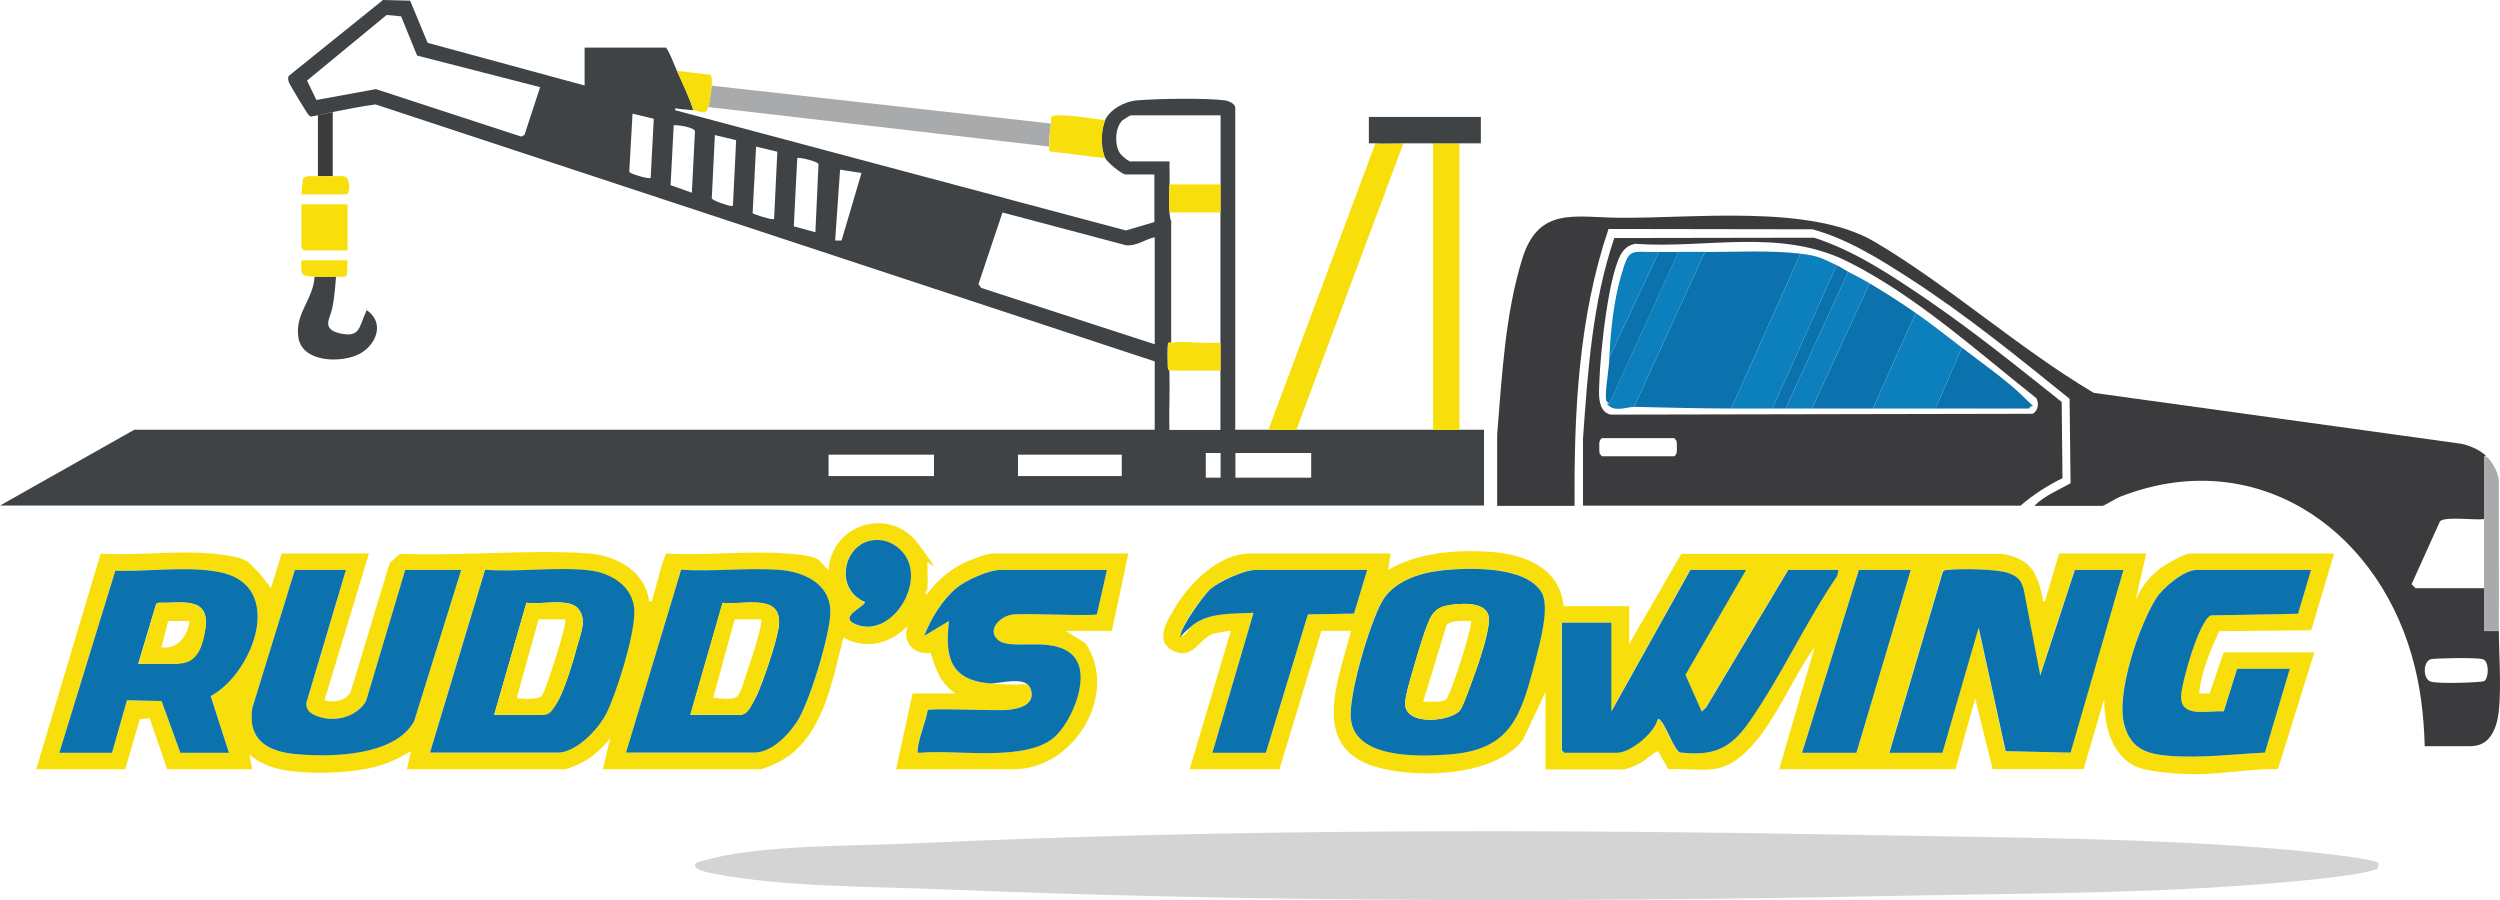 <?xml version="1.0" encoding="UTF-8"?>
<svg id="Layer_1" xmlns="http://www.w3.org/2000/svg" version="1.1" viewBox="0 0 1517.7 546.4">
  <!-- Generator: Adobe Illustrator 29.0.0, SVG Export Plug-In . SVG Version: 2.1.0 Build 186)  -->
  <defs>
    <style>
      .st0 {
        fill: #f8df0b;
      }

      .st1 {
        fill: #3b3b3d;
      }

      .st2 {
        fill: #0c72ae;
      }

      .st3 {
        fill: #0b80bd;
      }

      .st4 {
        fill: #a8aaac;
      }

      .st5 {
        fill: #d4d4d4;
      }

      .st6 {
        fill: #404345;
      }
    </style>
  </defs>
  <path class="st6" d="M193,70c-1.5.2-2.9.6-4.4.8l-1.1-.8c-.9-.8-11.7-18.7-12.1-20s-.9-2.7,0-4L232.5,0l16.5.4,10.6,25.6,95.3,25.9v-23h49.5c2.8,4.4,4.4,9.3,6.5,14,3.5,7.9,7.4,15.8,10,24-2.6-.2-5.2-.5-7.8-.7s-3.4-1.2-3.2.7l273.6,73,17.3-5.1v-28.9c.1,0-17.4,0-17.4,0-2.4,0-11.3-7.4-12.5-10-2.9-6-2.7-16.9,0-23s11.2-11.3,19.5-12c12.8-1,40.6-1.5,53,0,2.3.3,6.5,2,6.5,4.5v195.5c6.7,0,13.3,0,20,0s11.3,0,17,0c27.7.1,55.4-.1,83,0,5.3,0,10.7,0,16,0s10,0,15,0v46H0l81.5-46h619.5v-41.5L228,63.4c-8.7,1.1-17.4,3-26,4.6-3,.5-6,1.6-9,2ZM253.2,33.7l-9.7-23.8-8.8-.8-48.3,39.8,5.7,11.8,36.1-6.6,88.2,28.8,2-1,9.5-29-74.8-19.2ZM396.9,72.1l-12.9-3.1-2,35.3c.3,1.2,12,4.6,13,3.7l1.9-35.9ZM741,112c0-14,0-28,0-42h-54.5c-.3,0-4.4,2.5-5,3-4.9,4.4-5.3,16.9-.4,21.4s5.6,3.6,6.4,3.6h22.5c-.1,4.6.2,9.4,0,14-.3,6.9-.6,9.8,0,17s1.3,3.6,1,5.5v73.5c-.6,0-1.2-.2-1.8.2-.6.6-.4,12.2-.3,14.4s1,2.3,1,2.4c.4,12-.3,24,0,36h31c0-12,0-24,0-36s0-11.7,0-17c0-26.3,0-52.7,0-79s0-11.7,0-17ZM420,117l1.9-37.4c-.8-2.4-10.2-3.8-12.9-3.6l-1.9,36.4,12.9,4.6ZM446.9,85.1l-12.9-3.1-1.9,38.4c.5,1.4,9.5,4.4,11.4,4.6s1.3,0,1.5-1.5l1.9-38.4ZM471.9,92.1l-12.9-3.1-2.1,40.4c.2.6,10.1,3.6,11.6,3.6,2.1.1,1.3,0,1.5-1.5l1.9-39.4ZM495,141l1.9-41.4c-.6-1.7-12.1-4.4-12.9-3.6l-2.1,41.4,13.1,3.6ZM523,105l-13-2-3,43h3.9c0-.1,12.1-41,12.1-41ZM701,144c-5.9,1.3-11.2,5.6-17.4,4.9l-75-19.9-14.6,43.5,1.7,2.3,105.3,34.2v-65ZM741,275h-9v15h9v-15ZM796,275h-46v15h46v-15ZM567,276h-64v13h64v-13ZM681,276h-63v13h63v-13Z"/>
  <path class="st5" d="M1444,524l-.4,3c-1.9,2.8-33.6,6.4-39.1,6.9-83.4,8.7-171,8.3-255,10-192,3.8-385.3,3.9-576.9-4-43.5-1.8-96.4-1.3-138.6-9.4-2.8-.5-11.5-2-12-5-.4-2.1,3.5-2.6,5-3,32.4-9.8,92.2-8.8,127.5-10.5,193.7-9,388.9-8.6,582.9-5,83.8,1.6,169.6,1.6,253,9,6.6.6,51.6,5.1,53.5,8Z"/>
  <path class="st0" d="M949,368h40v23l31.7-54.8h194.7c17.3,3.1,21,10.8,24.6,26.4.3,1.4-.9,2.9,1.5,2.4l8.5-29h53l-6.5,28c4.6-9.7,11-17.3,20.5-22.5s11.2-5.5,13.5-5.5h86.5l-13.9,46.6-55.9.6c-5.5,12-10.8,24.6-12.2,37.8h6.4c0-.1,8.6-25,8.6-25h55l-22.1,70.9c-17.9-.3-35.5,3.5-53.4,3.1-8.2-.2-25.2-1.4-32.5-4.5-15.5-6.8-19.8-26.1-19.5-41.5l-12.6,42.9h-55.2c0,.1-10.6-42.9-10.6-42.9l-12,43h-107l21.5-74c-16,20.5-32.8,71-62,74-8.5.9-18.2-.6-26.8,0l-6.2-11c-4.3,1.8-7.3,5.5-11.4,7.6s-8.5,3.5-9.5,3.5h-47.5v-47l-13.6,28.9c-17.1,22.6-65.4,24-90.2,16.3-39.7-12.2-21.4-53.8-14.2-82.3h-18l-25.5,84h-54.5l25-84c-.4-.4-9.2,1.3-10.7,1.8-9,3.1-12.3,16.4-24.6,10.1-11.7-6-2.6-19.2,1.9-26.8,8.7-14.5,26.6-32.1,44.9-32.1h85.5l-1.5,10c17.8-10.6,41.5-12.4,62-11,20.8,1.4,42.3,9.6,44.5,33ZM830,346h-67.5c-7.7,0-21.6,6.3-27.5,11.5s-17.2,21.3-18,27,5.6-3.7,6.5-4.5c10.1-8.5,25-7.3,37.5-8l-25,85h32.5l25.5-84,28-.5,8-26.5ZM874.8,346.3c-13.3,1.4-29.1,6.7-36,19-7.4,13.3-20.4,56.6-18.8,71.2,2.6,24,40.9,22.7,58.5,21.5,38.8-2.5,44.6-23.1,53.4-56.6,2.7-10.2,9.1-32.9,3.9-41.8-9.6-16.4-44.6-15-61.1-13.4ZM1060,346h-34l-48,86v-54h-30v77.5l1.5,1.5h32c8.2,0,22.5-11.9,24.5-20,1.4-.3,1.6.1,2.4,1,2.8,3,8.2,17.8,11.2,18.8,20.5,2.3,30.7-2.1,42.1-18.5,19.3-27.4,34.3-60.7,53.4-88.6l.8-3.7h-30.5l-49.7,83.3-2.8,2.7-9.9-22.3,36.8-63.7ZM1160,346h-31.5l-34.5,111h33l33-111ZM1147,457h32l22-76,16.4,75,39.4.9,32.1-110.9h-29.5l-21,64-10-52c-1.3-4.6-4.5-8.3-9-10-6.7-2.6-29.5-2.9-37.1-2s-2.2,0-3,1l-32.5,110ZM1403,346h-69.5c-7.8,0-20.6,10.8-24.7,17.3-10.4,16.6-24.5,57.9-19.3,76.7,4.2,15.3,14.6,18,29,19,18.9,1.2,37.7-1.2,56.4-2.1l15.1-50.9h-32l-8.1,25.9c-9-.8-26.4,4.3-25.9-9.3.3-8.4,10.9-45.8,18-49l53-1,7.9-26.6Z"/>
  <path class="st1" d="M1517,383c0,14.5,2.2,42.6-1.2,55.3s-10.6,14.7-16.3,14.7h-27.5c-.5-18.9-2.7-37.4-8-55.5-22.8-78.6-96.4-127.5-177-95.9-2,.8-9.9,5.5-10.5,5.5h-41.5c6.2-6.2,14.5-9.5,22-13.7l-.6-51.3c-31.6-25.5-63.4-51.4-97.6-73.4-18.1-11.7-37.6-23.8-58.5-29.5l-123.8-.2c-18.2,53.7-21,111.6-20.6,168.1h-47v-43.5c2.9-35,4.8-73,15.3-106.7,9.8-31.5,31.9-25,58.2-24.7,45.8.5,116.6-8.4,155.5,14.5,45.3,26.7,87.6,64.8,133.2,91.8l223.1,30.9c4.4.9,9.5,3,13.1,5.7s.6,1.9.7,2v38c-5.6.9-23-1.8-26.7,1.3l-17.3,38.3,2.5,2.4h41.5c0,8.7,0,17.4,0,26h9ZM1475.7,400.2c-4.9,1.5-4.9,12.1,0,13.6s30.7.5,32.3-.3c3-1.5,3.3-12.1-.7-13.3s-29.5-.6-31.6,0Z"/>
  <path class="st0" d="M563,357.5c0,.7-2.2,2.7-.5,3.5,6.8-9.1,15.5-16.6,26.2-20.8s12.6-4.2,14.8-4.2h81.5l-10,47h-28l12,7.5c20.6,30.9-7,76.5-43.5,76.5h-71.5l10-46h26c-9-6.2-12-14.5-15-24.6-10.3,1.4-17.4-6.5-14-16.4-10.4,10.8-25.5,14.7-39,7-6.8,26.5-12.4,61.5-39,75.5-2.1,1.1-9.7,4.5-11.5,4.5h-95.5l4.5-19c-4.8,6.4-12.3,13-19.8,16.2s-7.4,2.8-8.2,2.8h-95.5l2.5-11c-7.1,4.2-14.2,7.7-22.3,9.7-16.2,4-42.1,4.8-58.4,1-5.9-1.4-12.9-4.4-17.3-8.7l1.5,9h-51.5l-10.6-30.9-6,.5-8.9,30.4H22l39.1-130.9c22.5,1.4,48-2.3,70.1.2s19,5.3,26.3,11.7l7,9,6.5-21h53l-27,89c5.1,2,13,.4,15.8-4.7l23.7-78.3,6.2-5.8c37.2,1.5,76.9-2.7,113.8-.3,17.2,1.1,35.2,10.4,37.5,29.1,2.4.3,1.6,0,2.1-1.4,1.3-3.6,6.9-27.3,8.6-27.6,23.7,1.5,49.4-1.8,72.8,0s18,4,25.5,10c1.7-27.9,37.3-39,54.4-15.9s5.6,9.6,5.6,11.4c0,5.2.4,10.9,0,16ZM528.7,328.2c-17.6,3.6-21.8,29.9-3.7,37.3.6,2.6-16.8,9-5.6,13.6,20.4,8.3,40.3-21.4,31.4-39.4-4-8.2-13-13.3-22.2-11.4ZM36,457h32l9.1-31.9,21,.5,11.4,31.4h29.5l-11.1-34.4c25.7-13.9,46.1-67.3,5.3-75.3-19.2-3.8-43.5-.2-63.2-.8l-34,110.5ZM210,346h-31l-25.8,83.7c-3.1,19.8,9.6,26.8,27.3,28.2,21.1,1.7,59.1,1,70.9-20l28.6-91.9h-34l-23.8,79.7c-5.8,9.3-17.9,12.7-28,9.6s-8.7-3.2-8.2-8.7l24-80.6ZM261,457h77.5c10.5,0,24.8-14.8,29.4-23.6s17.2-50.5,17.1-61.9-14-23.7-27.8-25.2c-19.9-2.2-42.6,1.2-62.8-.3l-33.5,111.1ZM380,457h77.5c8.7,0,21.2-11.3,25.9-18.1,7.8-11.2,20.7-54,20.7-67.4,0-17.4-16.6-24.5-31.5-25.5-19.1-1.3-39.8,1.1-59.1,0l-33.5,111.1ZM672,346h-64.5c-7.4,0-21.1,6.2-27,11-8.5,6.9-15.7,18.9-19.5,29l15-9c-2.6,21.7.8,35.7,24.6,37.9s23.4-2.2,25.2,3.8c2.7,9.2-7.4,11.7-14.3,12.3-7,.6-46.3-1.2-48.4.1-1.2,7.4-5.8,17.2-6.1,24.4-.1,2.1,0,1.3,1.5,1.5,22-2.1,64.1,5.8,81.5-9.5,10.6-9.3,23-38.2,10.9-49.9-12.2-11.7-37.2-2.5-45-9-7.1-6,1.2-14.5,8.6-15.5s49.1,1.2,51.3-.2l6.1-26.9Z"/>
  <path class="st1" d="M961,307v-40.5c2.9-41,5.7-82.9,19-122l121.3-.2c24.6,7.9,47.2,23,68.5,37.5,28.3,19.3,55,40.9,81.8,62.2l.5,46.3c-9.2,4.5-17.8,10-25.5,16.7h-265.5ZM1235.7,241.3c-35.9-28.4-72.8-61.9-114-82.5s-86.4-7.6-129.1-10.8c-3.1.7-5.5,2.1-7.4,4.6-8.6,11-13.7,62.6-14.2,77.8-.2,6.8-1.9,19.4,6.8,21.3l256.1-.5c3.5-1.6,4.3-7.1,1.9-10ZM972.5,266c-1.9,1.3-1.6,3.5-1.6,5.5s0,2.6.2,3.8l1.3,1.7h44c1.9-1.3,1.6-3.5,1.6-5.5s0-2.6-.2-3.8l-1.3-1.7h-44Z"/>
  <path class="st0" d="M852,87l-65,174c-5.7,0-11.3,0-17,0l65-174c5.5.3,11.4,0,17,0Z"/>
  <path class="st4" d="M638,75c-.4,4.3-1.3,10-1,14l-207-24c.9-3.2,1.7-9.7,2-13l206,23Z"/>
  <path class="st0" d="M886,87v174c-5.3,0-10.7,0-16,0V87c5.3,0,10.7,0,16,0Z"/>
  <path class="st6" d="M204,168c-.5,6.3-1,13-2.3,19.2s-7,12.7,5.2,15.3c11.3,2.4,11.1-3.7,14.6-11.6s-.1-2.4,2-2c10.1,7.8,4.6,20.7-5.2,25.9-10.7,5.7-34.5,5.5-37.1-9.6-2.5-14.7,9-23.3,9.8-37.3,4.1.2,8.9.2,13,0Z"/>
  <path class="st6" d="M835,87c-1.3,0-2.7,0-4,0v-16h68v16c-4.3,0-8.7,0-13,0s-10.7,0-16,0c-6,0-12,0-18,0-5.6,0-11.5.3-17,0Z"/>
  <path class="st4" d="M1517,383h-9c0-8.6,0-17.3,0-26,0-14,0-28,0-42v-38c.2.2,1.8.1,2.5,1,3.1,3.4,6,8.9,6.5,13.5-.1,30.5.2,61,0,91.5Z"/>
  <polygon class="st0" points="211 124 211 152 184.5 152 183 150.5 183 124 211 124"/>
  <path class="st0" d="M671,73c-2.7,6.1-2.9,17,0,23l-33.9-4.1c-.4-.9,0-1.9-.1-2.9-.3-4,.6-9.7,1-14s-.3-2.8.4-4c2.2-3,27.6,1.5,32.6,2Z"/>
  <path class="st0" d="M432,52c-.3,3.3-1.1,9.8-2,13-1.5,5.5-5.2,2.3-9,2-2.6-8.2-6.5-16.1-10-24l20.1,2.4c1.4,1,1.1,4.9.9,6.6Z"/>
  <path class="st1" d="M202,68v39c-2.9-.1-6.1-.1-9,0v-37c3-.4,6-1.5,9-2Z"/>
  <path class="st0" d="M193,107c2.9-.1,6.1-.1,9,0s6.8-.8,8.5,1,2.4,8.4,0,10h-27.5l.9-9.6c1.8-2.2,6.4-1.3,9.1-1.4Z"/>
  <path class="st0" d="M191,168c-8.5-.5-8.4-.8-8-10h28l-.4,9.1c-1.1,1.5-4.8.9-6.6.9-4.1.2-8.9.2-13,0Z"/>
  <path class="st0" d="M711,208c9.2-1.2,20.6.9,30,0,0,5.3,0,11.7,0,17h-31c0-.1-1-1.1-1-2.4,0-2.2-.3-13.8.3-14.4.5-.4,1.2-.1,1.7-.2Z"/>
  <path class="st0" d="M741,112c0,5.3,0,11.8,0,17h-31c-.6-7.2-.3-10.1,0-17h31Z"/>
  <path class="st2" d="M1060,346l-36.8,63.7,9.9,22.3,2.8-2.7,49.7-83.3h30.5l-.8,3.7c-19.1,27.9-34.2,61.2-53.4,88.6-11.5,16.4-21.7,20.8-42.1,18.5-3-1-8.4-15.8-11.2-18.8s-1-1.3-2.4-1c-2,8.1-16.4,20-24.5,20h-32l-1.5-1.5v-77.5h30v54l48-86h34Z"/>
  <path class="st2" d="M1147,457l32.5-110c.8-1,1.9-.9,3-1,7.6-.9,30.4-.6,37.1,2s7.6,5.4,9,10l10,52,21-64h29.5l-32.1,110.9-39.4-.9-16.4-75-22,76h-32Z"/>
  <path class="st2" d="M874.8,346.3c16.5-1.7,51.4-3,61.1,13.4,5.2,8.9-1.3,31.6-3.9,41.8-8.8,33.5-14.6,54.1-53.4,56.6-17.7,1.2-55.9,2.5-58.5-21.5-1.6-14.5,11.4-57.9,18.8-71.2,6.8-12.3,22.7-17.7,36-19ZM880.8,367.2c-4.2.6-9.3,2.6-11.6,6.4-3.4,5.4-8.4,22.7-10.4,29.6-1.5,5.3-6,19.6-5.8,24.3.6,13.5,27.5,10.4,33.1,4,2-2.3,6.3-14.6,7.7-18.3,3.5-9.5,9.4-26.2,10.1-35.9,1-11.9-14.5-11.3-23.1-10.1Z"/>
  <path class="st2" d="M1403,346l-7.9,26.6-53,1c-7.1,3.2-17.7,40.6-18,49-.5,13.7,16.9,8.5,25.9,9.3l8.1-25.9h32l-15.1,50.9c-18.7.9-37.5,3.3-56.4,2.1-14.4-1-24.8-3.6-29-19-5.2-18.8,8.9-60.1,19.3-76.7,4.1-6.5,16.9-17.3,24.7-17.3h69.5Z"/>
  <path class="st2" d="M830,346l-8,26.5-28,.5-25.5,84h-32.5l25-85c-12.4.8-27.4-.5-37.5,8s-7.3,9.3-6.5,4.5,13.3-22.9,18-27,19.8-11.5,27.5-11.5h67.5Z"/>
  <polygon class="st2" points="1160 346 1127 457 1094 457 1128.5 346 1160 346"/>
  <path class="st2" d="M261,457l33.5-111.1c20.2,1.5,42.9-1.9,62.8.3,13.7,1.5,27.7,9.9,27.8,25.2s-11.6,51.3-17.1,61.9-18.9,23.6-29.4,23.6h-77.5ZM300,434h29.5c3.6,0,8.1-6.3,9.7-9.3,4.2-8.1,8.9-23.6,11.3-32.7,2-7.4,6-16,.5-22.5-5.7-6.8-23-2.1-31.4-3.6l-19.6,68.1Z"/>
  <path class="st2" d="M380,457l33.5-111.1c19.3,1.2,39.9-1.3,59.1,0,14.9,1,31.5,8.2,31.5,25.5,0,13.4-12.9,56.2-20.7,67.4s-17.2,18.1-25.9,18.1h-77.5ZM419,434h30.5c4.1,0,8.4-8.7,10-12,4-8.8,12.1-32.5,13.3-41.7,2.5-20.7-21.5-12.7-34.1-14.3l-19.6,68.1Z"/>
  <path class="st2" d="M36,457l34-110.5c19.7.6,44-3,63.2.8,40.8,8,20.5,61.4-5.3,75.3l11.1,34.4h-29.5l-11.4-31.4-21-.5-9.1,31.9h-32ZM84,403h22.5c7.8,0,17.3-14.6,18.2-21.8,2.6-19.6-15.2-14.8-28.3-15.3l-1.6.7-10.9,36.4Z"/>
  <path class="st2" d="M210,346l-24,80.6c-.4,5.5,3.7,7.3,8.2,8.7,10.1,3.1,22.3-.3,28-9.6l23.8-79.7h34l-28.6,91.9c-11.8,21.1-49.8,21.8-70.9,20-17.6-1.4-30.4-8.4-27.3-28.2l25.8-83.7h31Z"/>
  <path class="st2" d="M672,346l-6.1,26.9c-2.2,1.4-43.7-.8-51.3.2s-15.8,9.5-8.6,15.5c7.8,6.6,32.8-2.7,45,9,12.2,11.7-.3,40.6-10.9,49.9-17.4,15.3-59.5,7.4-81.5,9.5-1.5-.2-1.6.6-1.5-1.5.4-7.2,4.9-17,6.1-24.4,2-1.3,41.4.5,48.4-.1,6.9-.6,17-3.1,14.3-12.3s-19.2-3.3-25.2-3.8c-23.9-2.2-27.2-16.2-24.6-37.9l-15,9c3.8-10.1,11.1-22,19.5-29,5.9-4.8,19.5-11,27-11h64.5Z"/>
  <path class="st2" d="M528.7,328.2c9.1-1.9,18.1,3.2,22.2,11.4,8.8,18.1-11,47.7-31.4,39.4-11.2-4.5,6.2-10.9,5.6-13.6-18.1-7.4-13.8-33.7,3.7-37.3Z"/>
  <path class="st0" d="M880.8,367.2c8.6-1.2,24.1-1.8,23.1,10.1-.8,9.7-6.6,26.4-10.1,35.9s-5.7,16-7.7,18.3c-5.6,6.3-32.5,9.4-33.1-4-.2-4.7,4.3-18.9,5.8-24.3,2-6.9,7-24.2,10.4-29.6s7.4-5.8,11.6-6.4ZM893,377c-4.2,0-12-.8-14.9,2.6l-14.1,46.4c3.2-.2,12,.8,14.1-1.7s8.7-22.7,10.2-27.6,5.6-18.9,4.7-19.8Z"/>
  <path class="st0" d="M300,434l19.6-68.1c8.4,1.5,25.7-3.2,31.4,3.6,5.5,6.5,1.5,15.1-.5,22.5-2.4,9.1-7.1,24.6-11.3,32.7s-6.1,9.3-9.7,9.3h-29.5ZM343,376h-16l-13,46.5c-.1,2.1,0,1.3,1.5,1.5,2.8.4,11.8.7,13.4-1.6,1.6-2.2,4.9-12.5,6.1-15.9,1.4-3.9,9.5-29,8-30.5Z"/>
  <path class="st0" d="M419,434l19.6-68.1c12.6,1.6,36.7-6.4,34.1,14.3-1.1,9.2-9.2,32.9-13.3,41.7s-5.8,12-10,12h-30.5ZM462,376h-16l-13,47.5c3.6.5,12.6,1.9,14.9-1.1s4-9.8,5.1-12.9,10.8-31.7,9-33.5Z"/>
  <path class="st0" d="M84,403l10.9-36.4,1.6-.7c13.1.5,30.8-4.3,28.3,15.3s-10.4,21.8-18.2,21.8h-22.5ZM115,377h-12.9c0,0-4.1,16-4.1,16,9.8,1.4,16.1-7.1,17-16Z"/>
  <path class="st2" d="M1093,154l-42,94c-19.7,0-39.5-.6-59-1l43-94c19,0,39.5-1.2,58,1Z"/>
  <path class="st2" d="M1163,190l-26,58c-12.3,0-24.7,0-37,0l35-76c9.6,5.7,18.8,11.6,28,18Z"/>
  <path class="st3" d="M1115,161l-39,87c-8.3,0-16.7,0-25,0l42-94c10.7,1.3,12.7,2.6,22,7Z"/>
  <path class="st3" d="M1191,211l-16,37c-12.7,0-25.3,0-38,0l26-58c9.6,6.7,18.7,13.9,28,21Z"/>
  <path class="st3" d="M1035,153l-43,94c-3.3,0-10.5,2.7-14.4,0s-.5-1.8-.6-2.1l42-92c5.3,0,10.7,0,16,0Z"/>
  <path class="st3" d="M1135,172l-35,76c-5.3,0-10.7,0-16,0l38-83c4.7,2.5,8.3,4.2,13,7Z"/>
  <path class="st2" d="M1191,211c11.6,9,26.7,19.4,37,29.5s4.7,3.7,4,7.5c-19,0-38,0-57,0l16-37Z"/>
  <path class="st2" d="M1019,153l-42,92c-.6-.9-2-.5-2.1-3.5-.3-6.7,2-17.4,2.1-24.5l30-64c4,0,8,0,12,0Z"/>
  <path class="st2" d="M1122,165l-38,83c-2.7,0-5.3,0-8,0l39-87c3,1.4,4.6,2.7,7,4Z"/>
  <path class="st3" d="M1007,153l-30,64c.8-16.5,2.6-34.3,7.3-50.2,5-17.3,5.7-13.5,22.7-13.8Z"/>
</svg>